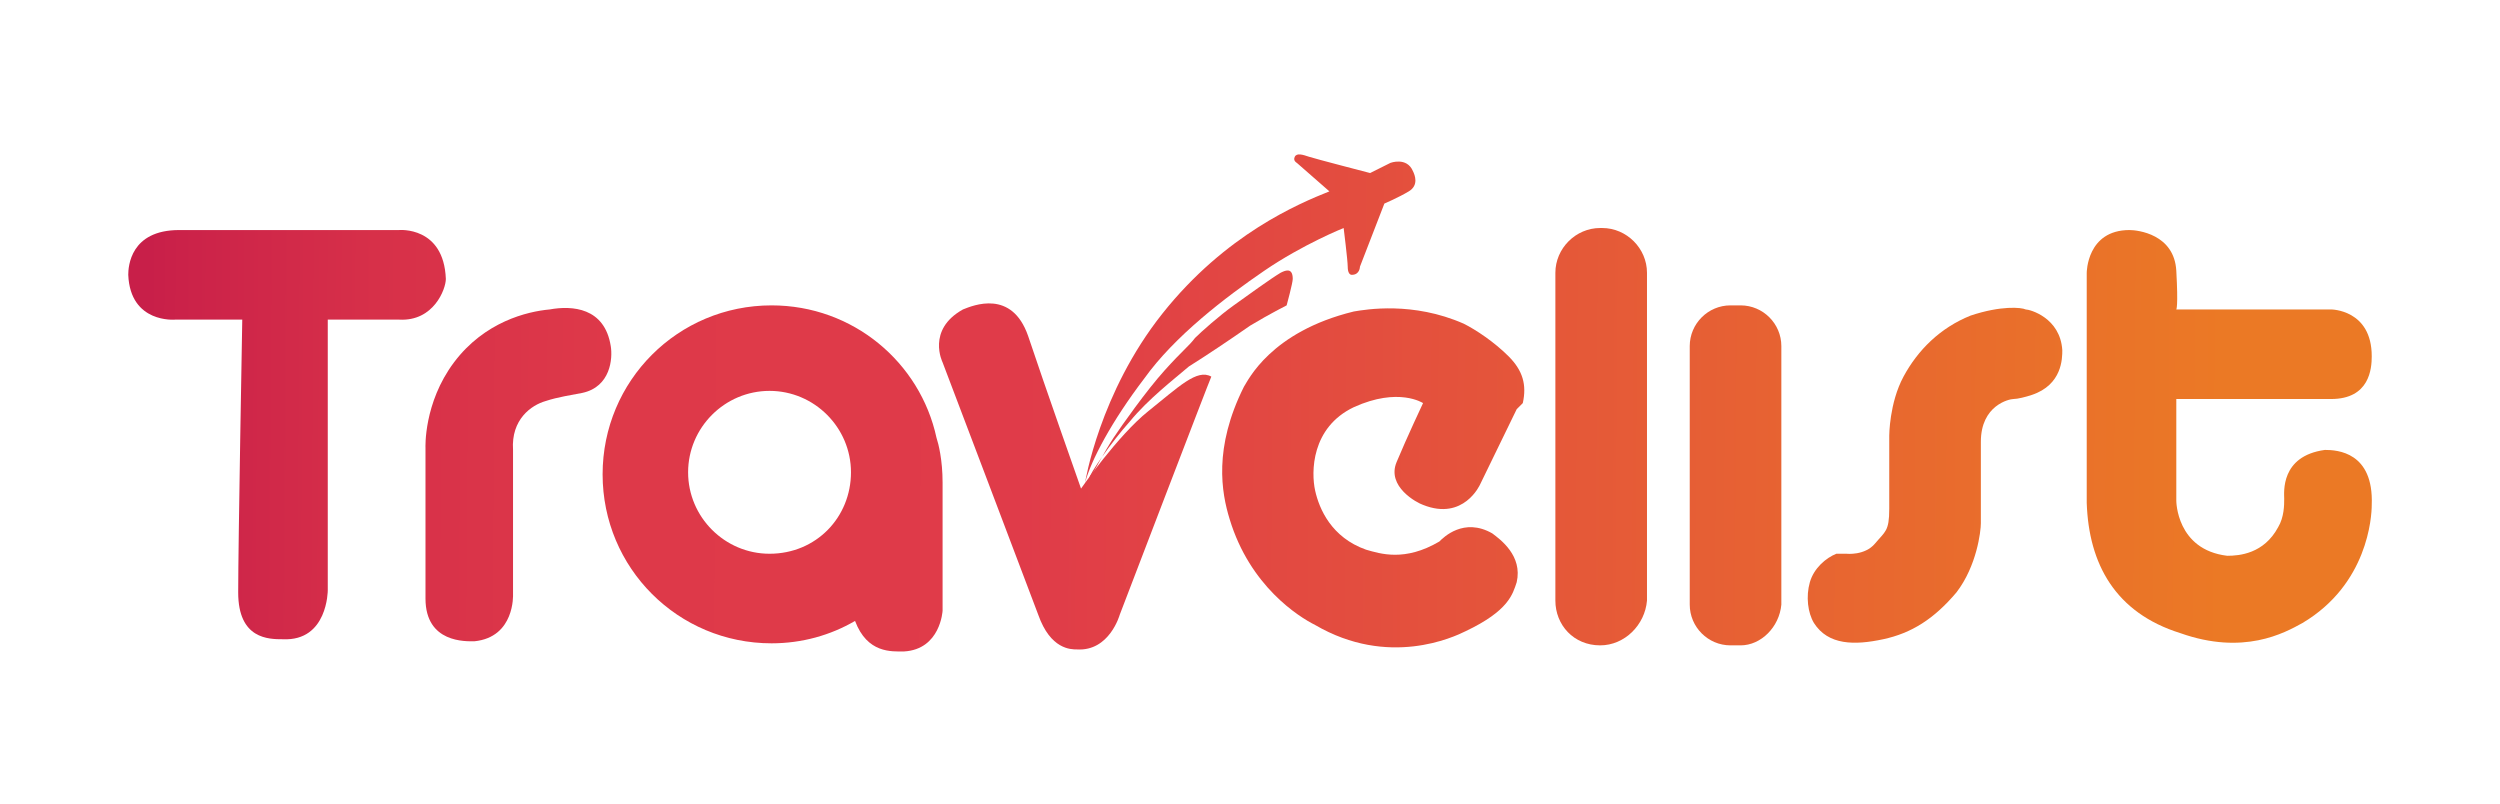 <?xml version="1.0" encoding="utf-8"?>
<!-- Generator: Adobe Illustrator 23.0.1, SVG Export Plug-In . SVG Version: 6.00 Build 0)  -->
<svg version="1.1" id="Layer_1" inkscapeVersion="0.91 r13725" sodipodiDocname="logo-src.svg" xmlnsCc="http://creativecommons.org/ns#" xmlnsDc="http://purl.org/dc/elements/1.1/" xmlnsInkscape="http://www.inkscape.org/namespaces/inkscape" xmlnsRdf="http://www.w3.org/1999/02/22-rdf-syntax-ns#" xmlnsSodipodi="http://sodipodi.sourceforge.net/DTD/sodipodi-0.dtd" xmlnsSvg="http://www.w3.org/2000/svg" xmlns="http://www.w3.org/2000/svg" xmlnsXlink="http://www.w3.org/1999/xlink" x="0px" y="0px" viewBox="0 0 122.8 39.5" style="enable-background:new 0 0 122.8 39.5;" xmlSpace="preserve">
  <style type="text/css">
	.st0{fill:url(#SVGID_1_);}
	.st1{fill:url(#SVGID_2_);}
	.st2{fill:url(#SVGID_3_);}
	.st3{fill:url(#SVGID_4_);}
	.st4{fill:url(#SVGID_5_);}
	.st5{fill:url(#SVGID_6_);}
	.st6{fill:url(#SVGID_7_);}
	.st7{fill:url(#SVGID_8_);}
	.st8{fill:url(#SVGID_9_);}
	.st9{fill:url(#SVGID_10_);}
	.st10{fill:url(#SVGID_11_);}
</style>
  <sodipodiNamedview bordercolor="#666666" borderopacity="1" gridtolerance="10" guidetolerance="10" id="namedview136" inkscapeCurrent-layer="g3" inkscapeCx="70.479" inkscapeCy="63.998" inkscapePageopacity="0" inkscapePageshadow="2" inkscapeWindow-height="1018" inkscapeWindow-maximized="1" inkscapeWindow-width="1920" inkscapeWindow-x="-8" inkscapeWindow-y="-8" inkscapeZoom="5.12" objecttolerance="10" pagecolor="#ffffff" showgrid="false"></sodipodiNamedview>
  <g>
    <linearGradient id="SVGID_1_" gradientUnits="userSpaceOnUse" x1="7.235" y1="20.95" x2="135.706" y2="21.832">
      <stop offset="0" style="stop-color:#C81F49" />
      <stop offset="1.252037e-02" style="stop-color:#CB2249" />
      <stop offset="8.714130e-02" style="stop-color:#D73049" />
      <stop offset="0.178" style="stop-color:#DE3949" />
      <stop offset="0.335" style="stop-color:#E03B49" />
      <stop offset="0.497" style="stop-color:#E4523C" />
      <stop offset="0.794" style="stop-color:#EB7925" />
      <stop offset="1" style="stop-color:#EB7925" />
    </linearGradient>
    <path class="st0" d="M78.6,31.7L78.6,31.7c-1.3,0-2.2-1-2.2-2.2V13.4c0-1.2,1-2.2,2.2-2.2h0.1c1.2,0,2.2,1,2.2,2.2v16.1
		C80.8,30.7,79.8,31.7,78.6,31.7z" />
    <linearGradient id="SVGID_2_" gradientUnits="userSpaceOnUse" x1="7.222" y1="22.823" x2="135.693" y2="23.705">
      <stop offset="0" style="stop-color:#C81F49" />
      <stop offset="1.252037e-02" style="stop-color:#CB2249" />
      <stop offset="8.714130e-02" style="stop-color:#D73049" />
      <stop offset="0.178" style="stop-color:#DE3949" />
      <stop offset="0.335" style="stop-color:#E03B49" />
      <stop offset="0.497" style="stop-color:#E4523C" />
      <stop offset="0.794" style="stop-color:#EB7925" />
      <stop offset="1" style="stop-color:#EB7925" />
    </linearGradient>
    <path class="st1" d="M85.5,31.7H85c-1.1,0-2-0.9-2-2V17c0-1.1,0.9-2,2-2h0.5c1.1,0,2,0.9,2,2v12.7C87.4,30.8,86.5,31.7,85.5,31.7z" />
    <linearGradient id="SVGID_3_" gradientUnits="userSpaceOnUse" x1="7.236" y1="20.831" x2="135.707" y2="21.713">
      <stop offset="0" style="stop-color:#C81F49" />
      <stop offset="1.252037e-02" style="stop-color:#CB2249" />
      <stop offset="8.714130e-02" style="stop-color:#D73049" />
      <stop offset="0.178" style="stop-color:#DE3949" />
      <stop offset="0.335" style="stop-color:#E03B49" />
      <stop offset="0.497" style="stop-color:#E4523C" />
      <stop offset="0.794" style="stop-color:#EB7925" />
      <stop offset="1" style="stop-color:#EB7925" />
    </linearGradient>
    <path class="st2" d="M102.5,24.7l0-11.3c0,0,0-2.1,2.1-2.1c0.4,0,2.2,0.2,2.3,2s0,1.9,0,1.9l7.6,0c0,0,2,0,2,2.3
		c0,0.6-0.1,2.1-2,2.1c-1.8,0-7.6,0-7.6,0v5c0,0,0,2.4,2.5,2.7c0.6,0,1.8-0.1,2.5-1.4c0.3-0.5,0.3-1.1,0.3-1.4c0-0.3-0.2-2.1,2-2.4
		c0.6,0,2.4,0.1,2.3,2.7c0,0.6-0.2,3.9-3.4,5.8c-0.9,0.5-2.9,1.6-6,0.5C103.9,30.1,102.6,27.7,102.5,24.7z" />
    <linearGradient id="SVGID_4_" gradientUnits="userSpaceOnUse" x1="7.223" y1="22.755" x2="135.693" y2="23.637">
      <stop offset="0" style="stop-color:#C81F49" />
      <stop offset="1.252037e-02" style="stop-color:#CB2249" />
      <stop offset="8.714130e-02" style="stop-color:#D73049" />
      <stop offset="0.178" style="stop-color:#DE3949" />
      <stop offset="0.335" style="stop-color:#E03B49" />
      <stop offset="0.497" style="stop-color:#E4523C" />
      <stop offset="0.794" style="stop-color:#EB7925" />
      <stop offset="1" style="stop-color:#EB7925" />
    </linearGradient>
    <path class="st3" d="M90.7,27.2c0,0,0.9,0.1,1.4-0.5c0.5-0.6,0.7-0.6,0.7-1.7c0-1.1,0-3.6,0-3.6s0-1.6,0.7-2.9
		c0.7-1.3,1.8-2.4,3.3-3c1.5-0.5,2.5-0.4,2.7-0.3c0.2,0,1.7,0.4,1.8,2c0,0.4,0,1.7-1.5,2.2c-0.3,0.1-0.7,0.2-0.9,0.2
		s-1.6,0.3-1.6,2.1s0,3.6,0,4c0,0.4-0.2,2.1-1.2,3.4c-1.1,1.3-2.2,2-3.6,2.3c-1.4,0.3-2.7,0.3-3.4-0.8c-0.3-0.5-0.4-1.3-0.2-2
		s0.8-1.2,1.3-1.4C90.2,27.2,90.7,27.2,90.7,27.2z" />
    <linearGradient id="SVGID_5_" gradientUnits="userSpaceOnUse" x1="7.232" y1="21.379" x2="135.703" y2="22.261">
      <stop offset="0" style="stop-color:#C81F49" />
      <stop offset="1.252037e-02" style="stop-color:#CB2249" />
      <stop offset="8.714130e-02" style="stop-color:#D73049" />
      <stop offset="0.178" style="stop-color:#DE3949" />
      <stop offset="0.335" style="stop-color:#E03B49" />
      <stop offset="0.497" style="stop-color:#E4523C" />
      <stop offset="0.794" style="stop-color:#EB7925" />
      <stop offset="1" style="stop-color:#EB7925" />
    </linearGradient>
    <path class="st4" d="M11.9,15.7H8.6c0,0-2.2,0.2-2.3-2.2c0-0.4,0.1-2.2,2.5-2.2s10.8,0,10.8,0s2.2-0.2,2.3,2.4c0,0.5-0.6,2.1-2.3,2
		c-1.7,0-3.5,0-3.5,0v13.3c0,0,0,2.5-2.2,2.4c-0.7,0-2.2,0-2.2-2.3S11.9,15.7,11.9,15.7z" />
    <linearGradient id="SVGID_6_" gradientUnits="userSpaceOnUse" x1="7.22" y1="23.216" x2="135.69" y2="24.098">
      <stop offset="0" style="stop-color:#C81F49" />
      <stop offset="1.252037e-02" style="stop-color:#CB2249" />
      <stop offset="8.714130e-02" style="stop-color:#D73049" />
      <stop offset="0.178" style="stop-color:#DE3949" />
      <stop offset="0.335" style="stop-color:#E03B49" />
      <stop offset="0.497" style="stop-color:#E4523C" />
      <stop offset="0.794" style="stop-color:#EB7925" />
      <stop offset="1" style="stop-color:#EB7925" />
    </linearGradient>
    <path class="st5" d="M25.2,22.1l0,7.1c0,0,0.1,2.1-1.9,2.3c-0.4,0-2.4,0.1-2.4-2.1s0-7.4,0-7.4s-0.1-2.2,1.4-4.2
		c1.5-2,3.6-2.5,4.7-2.6c1.1-0.2,2.7-0.1,3,1.8c0.1,0.6,0,2-1.4,2.3c-0.5,0.1-1.2,0.2-1.8,0.4C26.1,19.9,25.1,20.6,25.2,22.1z" />
    <linearGradient id="SVGID_7_" gradientUnits="userSpaceOnUse" x1="7.22" y1="23.198" x2="135.69" y2="24.08">
      <stop offset="0" style="stop-color:#C81F49" />
      <stop offset="1.252037e-02" style="stop-color:#CB2249" />
      <stop offset="8.714130e-02" style="stop-color:#D73049" />
      <stop offset="0.178" style="stop-color:#DE3949" />
      <stop offset="0.335" style="stop-color:#E03B49" />
      <stop offset="0.497" style="stop-color:#E4523C" />
      <stop offset="0.794" style="stop-color:#EB7925" />
      <stop offset="1" style="stop-color:#EB7925" />
    </linearGradient>
    <path class="st6" d="M46,21.5c-0.8-3.7-4.1-6.5-8.1-6.5c-4.6,0-8.3,3.7-8.3,8.3c0,4.6,3.7,8.3,8.3,8.3c1.5,0,2.9-0.4,4.1-1.1
		c0.6,1.6,1.8,1.5,2.4,1.5c1.8-0.1,1.9-2,1.9-2s0-4.8,0-6.3C46.3,22.6,46.1,21.8,46,21.5z M37.8,27.2c-2.2,0-4-1.8-4-4
		c0-2.2,1.8-4,4-4s4,1.8,4,4C41.8,25.4,40.1,27.2,37.8,27.2z" />
    <linearGradient id="SVGID_8_" gradientUnits="userSpaceOnUse" x1="7.221" y1="22.975" x2="135.692" y2="23.857">
      <stop offset="0" style="stop-color:#C81F49" />
      <stop offset="1.252037e-02" style="stop-color:#CB2249" />
      <stop offset="8.714130e-02" style="stop-color:#D73049" />
      <stop offset="0.178" style="stop-color:#DE3949" />
      <stop offset="0.335" style="stop-color:#E03B49" />
      <stop offset="0.497" style="stop-color:#E4523C" />
      <stop offset="0.794" style="stop-color:#EB7925" />
      <stop offset="1" style="stop-color:#EB7925" />
    </linearGradient>
    <path class="st7" d="M74.5,20.1l-1.8,3.7c0,0-0.8,1.8-2.8,1c-0.3-0.1-1.8-0.9-1.3-2.1s1.3-2.9,1.3-2.9S68.7,19,66.5,20
		c-2.1,1-2.1,3.2-1.9,4.1c0.2,0.9,0.8,2.3,2.5,2.9c0.7,0.2,1.9,0.6,3.6-0.4c0.2-0.2,1.2-1.2,2.6-0.4c0.4,0.3,1.5,1.1,1.2,2.4
		c-0.2,0.6-0.4,1.4-2.5,2.4c-0.6,0.3-3.8,1.8-7.4-0.3c-0.8-0.4-3.2-1.9-4.2-5.2C60,24.2,59.6,22,61.1,19c0.2-0.3,1.3-2.7,5.4-3.7
		c0.6-0.1,2.9-0.5,5.4,0.6c0.6,0.3,1.5,0.9,2.2,1.6s0.9,1.4,0.7,2.3C74.6,20,74.5,20.1,74.5,20.1z" />
    <linearGradient id="SVGID_9_" gradientUnits="userSpaceOnUse" x1="7.22" y1="23.187" x2="135.69" y2="24.07">
      <stop offset="0" style="stop-color:#C81F49" />
      <stop offset="1.252037e-02" style="stop-color:#CB2249" />
      <stop offset="8.714130e-02" style="stop-color:#D73049" />
      <stop offset="0.178" style="stop-color:#DE3949" />
      <stop offset="0.335" style="stop-color:#E03B49" />
      <stop offset="0.497" style="stop-color:#E4523C" />
      <stop offset="0.794" style="stop-color:#EB7925" />
      <stop offset="1" style="stop-color:#EB7925" />
    </linearGradient>
    <path class="st8" d="M53.1,24c0,0,1.8-2.6,3.3-3.8c1.5-1.2,2.4-2.1,3.1-1.7C59.4,18.7,55,30.2,55,30.2s-0.5,1.8-2.1,1.7
		c-0.3,0-1.3,0-1.9-1.7c-0.6-1.6-4.7-12.4-4.7-12.4s-0.8-1.6,1-2.6c0.5-0.2,2.4-1,3.2,1.3C51.3,18.9,53.1,24,53.1,24z" />
    <linearGradient id="SVGID_10_" gradientUnits="userSpaceOnUse" x1="7.273" y1="15.426" x2="135.744" y2="16.308">
      <stop offset="0" style="stop-color:#C81F49" />
      <stop offset="1.252037e-02" style="stop-color:#CB2249" />
      <stop offset="8.714130e-02" style="stop-color:#D73049" />
      <stop offset="0.178" style="stop-color:#DE3949" />
      <stop offset="0.335" style="stop-color:#E03B49" />
      <stop offset="0.497" style="stop-color:#E4523C" />
      <stop offset="0.794" style="stop-color:#EB7925" />
      <stop offset="1" style="stop-color:#EB7925" />
    </linearGradient>
    <path class="st9" d="M53.4,24l-0.1-0.3c0,0,0.7-4.4,3.8-8.3s6.7-5.4,8.2-6L63.7,8c0,0-0.2-0.1-0.1-0.3c0.1-0.2,0.4-0.1,0.7,0
		c0.3,0.1,3,0.8,3,0.8l1-0.5c0,0,0.8-0.3,1.1,0.4c0.1,0.2,0.3,0.7-0.2,1c-0.5,0.3-1.2,0.6-1.2,0.6l-1.2,3.1c0,0,0,0.4-0.4,0.4
		c-0.1,0-0.2-0.1-0.2-0.4c0-0.3-0.2-1.9-0.2-1.9s-2,0.8-3.9,2.1s-4.4,3.2-5.9,5.3c-1.6,2.1-2.6,4-2.9,5.1C53.4,23.8,53.4,24,53.4,24
		z" />
    <linearGradient id="SVGID_11_" gradientUnits="userSpaceOnUse" x1="7.254" y1="18.159" x2="135.725" y2="19.041">
      <stop offset="0" style="stop-color:#C81F49" />
      <stop offset="1.252037e-02" style="stop-color:#CB2249" />
      <stop offset="8.714130e-02" style="stop-color:#D73049" />
      <stop offset="0.178" style="stop-color:#DE3949" />
      <stop offset="0.335" style="stop-color:#E03B49" />
      <stop offset="0.497" style="stop-color:#E4523C" />
      <stop offset="0.794" style="stop-color:#EB7925" />
      <stop offset="1" style="stop-color:#EB7925" />
    </linearGradient>
    <path class="st10" d="M53.5,23.5l0.1-0.1c0,0,0.7-1.3,1.1-1.9c0.4-0.6,1.6-2.3,2.5-3.3c0.9-1,1.2-1.2,1.5-1.6
		c0.3-0.3,1.2-1.1,1.9-1.6c0.7-0.5,1.8-1.3,2.3-1.6c0.2-0.1,0.6-0.3,0.6,0.3c0,0.2-0.3,1.3-0.3,1.3s-0.8,0.4-1.8,1
		c-1,0.7-2.2,1.5-3,2c-0.7,0.6-2,1.6-2.9,2.7C54.6,21.7,53.5,23.3,53.5,23.5l0.1,0.2L53.5,23.5z" />
  </g>
</svg>
